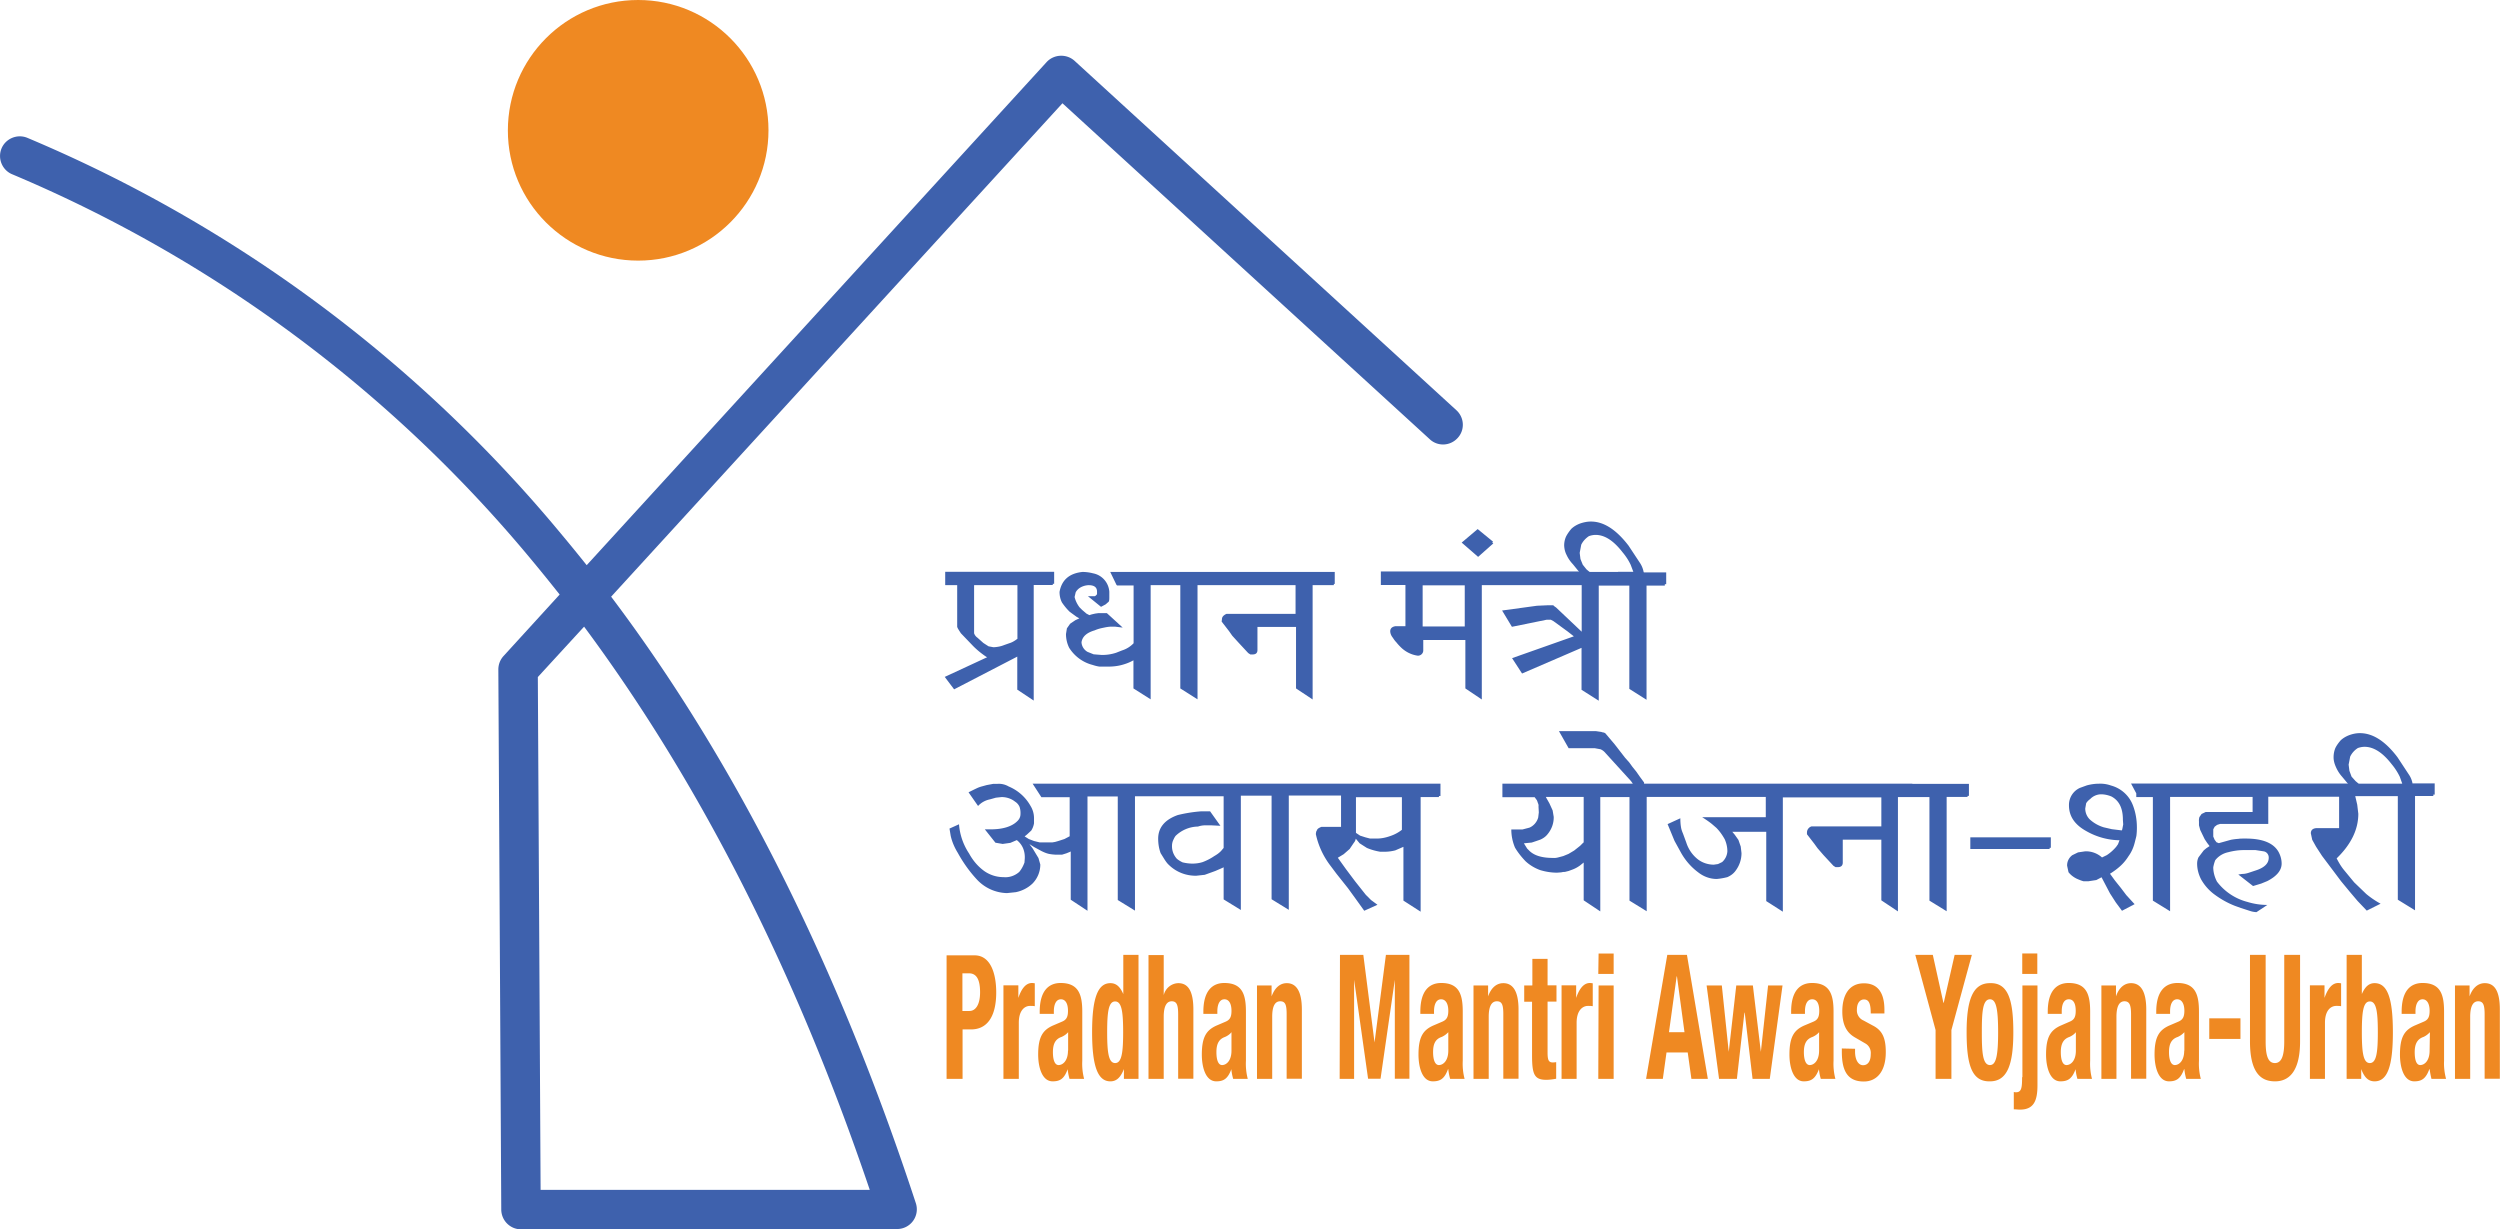 <svg xmlns="http://www.w3.org/2000/svg" id="Layer_1" version="1.1" viewBox="0 0 162.69 80"><defs><style>.st0{fill:#3e61ad}.st1{fill:#ef8922}</style></defs><g id="Layer_2"><g id="Layer_1-2"><path d="M41.53 0c4.68 0 8.48 3.8 8.48 8.48s-3.8 8.48-8.48 8.48-8.48-3.79-8.48-8.47C33.05 3.8 36.84 0 41.53 0" class="st1"/><path d="M58.38 80H33.91c-.71 0-1.28-.57-1.29-1.28l-.19-35.15c0-.33.12-.64.34-.88l3.65-4c-.58-.73-1.16-1.45-1.75-2.16A88.42 88.42 0 0 0 .79 11.34c-.65-.27-.96-1.03-.69-1.68.27-.65 1.03-.96 1.68-.69a90.787 90.787 0 0 1 34.85 25.91c.52.62 1.03 1.25 1.55 1.9L68.11 4.04c.48-.52 1.3-.55 1.82-.08l24.84 22.73c.53.48.57 1.29.09 1.81-.48.53-1.29.57-1.81.09L69.14 6.72 39.77 38.83C47.9 49.61 54.54 62.88 59.6 78.3a1.282 1.282 0 0 1-1.22 1.68m-23.2-2.55H56.6c-4.82-14.25-11.08-26.54-18.59-36.65L35 44.06l.18 33.38ZM157 51a1.49 1.49 0 0 0-.25-.61l-.73-1.11c-.78-1.03-1.59-1.57-2.45-1.57-.24 0-.47.05-.69.13-.21.08-.4.19-.56.34-.13.15-.25.31-.34.49-.08.19-.12.4-.12.61 0 .22.06.43.15.63.1.23.23.44.4.63l.34.41s.04.03.06.04h-14.13l.34.64v.24h1.08v6.74l1.12.69v-7.44h5.37v.98h-3.05l-.27.13-.14.2c-.03.1-.04.2-.03.3v.24l.08.3.29.6.16.24.16.21-.21.14-.17.14-.34.45c-.06.13-.09.27-.09.41 0 .35.09.69.25 1.01.2.36.47.68.8.94.43.33.9.6 1.41.8l.39.14.62.2c.12.04.25.06.39.07l.71-.47c-.45 0-.89-.07-1.31-.2a3.62 3.62 0 0 1-1.97-1.32c-.15-.29-.24-.61-.24-.93.03-.16.07-.31.13-.46.21-.27.51-.45.84-.52.34-.09.68-.14 1.03-.14h.75l.52.08c.21.03.35.22.34.42 0 .38-.3.66-.89.84l-.39.13c-.12.04-.24.07-.36.08-.13 0-.25.03-.34.04l.96.75.53-.16.39-.16c.63-.32.94-.71.94-1.14 0-.26-.07-.51-.19-.74-.32-.59-1.03-.89-2.15-.89-.21 0-.37 0-.48.02-.16.01-.32.03-.48.06l-.79.22-.15-.06-.12-.16-.09-.21v-.47l.09-.17.16-.12.19-.06h3.14v-1.77h4.61v2.04h-1.42c-.28 0-.42.12-.42.34l.09.42.25.45.39.6.82 1.09.42.56.57.69.5.59.6.63.9-.45c-.33-.18-.64-.39-.93-.63l-.79-.76-.66-.8c-.19-.23-.34-.49-.48-.76.93-.9 1.41-1.87 1.41-2.9l-.07-.59-.13-.56h2.77v6.74l1.12.69V51.8h1.19v-.09h.09v-.73H157Zm-1.18 0h-2.32c-.07-.05-.14-.11-.21-.17l-.26-.29-.14-.38-.05-.4.1-.52c.11-.23.28-.42.5-.56.14-.05.29-.08.44-.08.59 0 1.18.38 1.76 1.13.21.25.39.53.53.82l.16.45h-.53Z" class="st0"/><path d="M84.82 51H67.2l.57.88h1.84v2.54l-.34.18-.4.13-.21.06-.18.03h-.82l-.37-.09-.34-.13-.27-.17.16-.13.27-.25c.09-.14.15-.3.18-.47v-.34c0-.28-.08-.56-.23-.8-.32-.57-.82-1.01-1.42-1.26-.22-.13-.48-.19-.73-.17h-.27l-.43.08-.29.08c-.12.03-.23.07-.34.12l-.23.11-.32.16.62.89c.2-.22.47-.37.77-.43l.39-.11.37-.04c.32 0 .63.1.88.3.13.08.23.2.29.34.05.15.07.31.06.47 0 .18-.08.34-.21.46-.34.34-.93.53-1.72.53h-.39l.69.87.47.08.5-.07.42-.18c.17.13.31.31.4.51.09.21.13.44.12.67l-.02.28c-.08.22-.19.43-.34.61-.28.25-.66.38-1.03.34-.43 0-.85-.13-1.21-.37-.43-.3-.77-.7-1.02-1.16-.38-.57-.61-1.23-.66-1.91l-.62.28.08.48c.09.39.25.76.46 1.1.34.62.75 1.2 1.23 1.72.51.56 1.22.88 1.97.9l.57-.06c.41-.08.8-.28 1.1-.57.32-.33.5-.77.5-1.23l-.12-.42-.38-.63-.21-.28.32.2.46.25c.16.08.32.15.5.19.17.03.34.05.52.05h.32l.29-.09.22-.09.06-.03v3.14l1.09.72v-7.44h1.97v6.74l1.12.69v-7.44h5.77v3.36l-.16.19c-.13.14-.29.25-.45.34-.23.16-.49.29-.75.39-.22.07-.44.1-.67.1-.21 0-.43-.03-.64-.08-.13-.06-.26-.14-.37-.23-.21-.23-.33-.53-.32-.85 0-.15.04-.3.11-.43.03-.07.07-.14.12-.21.39-.38.91-.6 1.46-.61.15-.05.31-.08.48-.08h.38l.6.03-.67-.94h-.6c-.51.04-1.01.12-1.5.24-.85.3-1.28.82-1.28 1.54 0 .32.05.64.16.94l.26.42c.08.12.16.24.27.34.48.47 1.12.72 1.79.71l.55-.06.69-.25.46-.2.08-.04v2.09l1.12.69v-7.44h2v6.74l1.12.69v-7.44h3.4v2.04h-1.28c-.17.07-.25.13-.27.18l-.07.14-.02.15c.16.75.49 1.46.96 2.07l.39.52.74.93.5.69.56.78.86-.39-.42-.31-.34-.34-.69-.87-.6-.8-.53-.74.38-.23.39-.34.27-.4c.07-.08.11-.17.13-.27l.25.3.47.3c.28.12.57.2.87.25h.27c.24 0 .48-.03.71-.09l.53-.23v3.5l1.12.72v-7.46h1.19v-.07h.1V51h-8.83Zm3.41.88h3V54c-.23.18-.49.32-.77.41-.28.1-.57.16-.87.16h-.43l-.31-.08-.34-.11-.27-.18v-2.33ZM124.44 51h-17.45v-.08l-.28-.38-.23-.33-.25-.31-.21-.29-.26-.29-.69-.89-.61-.72s-.1-.05-.16-.05l-.1-.03-.34-.05h-2.41l.63 1.11h1.7l.38.07c.09.04.18.1.25.17l1.72 1.89.13.18h-8.49v.88h2.1l.14.19s.04.08.07.19c.04.07.05.15.04.23l.02.38-.04.33c-.08.29-.29.54-.57.66l-.46.12h-.72c0 .4.08.8.24 1.18.19.32.43.62.69.89.27.25.59.44.94.57.36.11.73.17 1.11.17l.27-.02c.08-.02.16-.03.24-.03l.24-.06.27-.1c.16-.06.32-.15.46-.25l.25-.2v2.46l1.08.72v-7.44h1.9v6.74l1.12.69v-7.44h7.75v1.32h-4.14c.22.14.43.28.63.44l.29.25c.22.22.4.48.55.75.11.25.17.51.17.79-.02.27-.14.51-.34.69l-.27.13-.27.04c-.37 0-.74-.12-1.03-.34a2.26 2.26 0 0 1-.76-1.09l-.22-.6c-.06-.14-.11-.28-.13-.43-.03-.18-.04-.37-.04-.56l-.83.38.45 1.09.39.71c.28.52.67.98 1.14 1.33.35.28.78.44 1.22.44.23-.02.46-.06.69-.12.21-.09.4-.23.53-.41.25-.33.39-.73.39-1.15l-.05-.43-.15-.43-.24-.34-.16-.19h2.21v4.51l1.08.69v-7.44h6.41v1.89h-4.55a.42.42 0 0 0-.29.37v.14l.48.62.21.29.39.45.64.69.14.09h.15c.21 0 .32-.1.32-.3v-1.49h2.51v3.95l1.08.72v-7.44h2.05v6.74l1.12.69v-7.44h1.36v-.07h.09v-.78h-3.67Zm-21.4 3.83-.21.21-.39.31-.37.22-.34.14-.34.09c-.11.03-.23.04-.34.03-.72 0-1.24-.16-1.56-.5l-.11-.11-.21-.34.51-.05.27-.09.29-.1c.18-.08.34-.19.46-.34.27-.32.42-.72.41-1.14l-.07-.42-.21-.46-.21-.37-.02-.05h2.46v2.97ZM128.22 55.25h5.16v-.08h.08v-.68h-5.24v.76zM139.06 53.84c0-.48-.08-.96-.25-1.41a2.11 2.11 0 0 0-1.43-1.31c-.25-.09-.51-.13-.78-.12-.27 0-.54.04-.8.11l-.44.16c-.45.2-.73.65-.72 1.14 0 .71.38 1.26 1.12 1.67.66.38 1.41.59 2.17.6l-.1.26-.12.17c-.18.21-.38.39-.61.54l-.31.15c-.3-.27-.69-.41-1.09-.4l-.47.07-.37.18c-.22.16-.35.42-.34.69l.09.42c.15.19.34.33.55.43.14.06.28.12.43.16h.31l.52-.08.34-.18.34.65.21.4.38.59.4.54.82-.43-.54-.59-.34-.45-.4-.5-.32-.44c.24-.15.46-.31.67-.5.21-.19.39-.41.54-.65.19-.26.32-.56.4-.88.05-.2.09-.34.11-.45.02-.17.03-.34.03-.51v-.02Zm-.89-.19-.06.31-.03.08-.65-.08-.52-.12c-.34-.1-.66-.28-.92-.52a.99.99 0 0 1-.29-.71l.06-.34c.07-.11.16-.2.26-.27.18-.19.43-.3.69-.31.24 0 .47.05.69.14.51.27.75.77.75 1.52l.02.3ZM106.96 37.22a1.61 1.61 0 0 0-.26-.62l-.72-1.09c-.79-1.03-1.6-1.57-2.45-1.57-.24 0-.48.05-.71.13-.21.08-.4.19-.56.34-.13.15-.25.32-.34.49-.09.19-.13.4-.13.6.01.22.06.43.16.62.1.22.24.42.41.6l.34.42s.04.03.06.05h-12.9v.88h1.6v2.68h-.65c-.24.04-.34.16-.34.34.01.15.07.29.17.41.07.11.14.21.23.3.07.09.15.18.23.26.31.33.72.55 1.17.61.19 0 .35-.15.35-.34V41.65h2.74v3.15l1.07.72v-7.44h6.5v3.03l-1.67-1.58-.09-.06-.09-.08h-.39l-.67.03-2.27.31.64 1.06 2.26-.46h.27l.17.09.92.67.41.32-4.02 1.42.65 1 3.87-1.67v2.73l1.12.71v-7.49h1.99v6.72l1.12.71v-7.43h1.19v-.09h.09v-.77h-1.45Zm-14.38.87h2.74v2.68h-2.74v-2.68Zm12.72-.87h-1.85c-.07-.05-.14-.11-.21-.17l-.24-.3-.15-.37-.05-.4.1-.53c.11-.23.29-.42.5-.56.14-.05.29-.08.44-.08.59 0 1.17.38 1.75 1.13.21.25.39.52.53.82l.17.45h-1Z" class="st0"/><path d="m97.18 35.36-.07-.05.05-.06-1-.82-1.04.88 1.07.93.99-.88zM78.97 37.22h-6.72l.41.85h.02v.03h1.09v3.76c-.21.22-.47.38-.76.47l-.38.15c-.31.1-.63.15-.96.14l-.5-.04-.4-.16a.77.77 0 0 1-.39-.62c.05-.37.34-.63.86-.78.2-.09.41-.14.62-.18.13-.03.27-.05.41-.06h.29l.5.06-1.03-.94h-.55l-.21.03-.22.05-.16.05-.19-.1-.28-.24-.17-.17c-.15-.2-.26-.42-.32-.67l.07-.3c.05-.1.13-.19.22-.26.18-.13.4-.2.62-.21.37 0 .55.14.55.42v.17l-.08.09-.07.04h-.44l.85.69.3-.16.16-.14c.06-.03.08-.12.08-.28v-.4c-.04-.59-.47-1.09-1.06-1.2-.23-.06-.46-.09-.69-.09-.85.09-1.35.52-1.49 1.3 0 .24.05.48.16.69.15.22.32.43.51.61l.44.32.18.1-.26.12-.34.23-.21.3-.06.37c0 .31.07.62.21.9.35.55.89.95 1.52 1.11.15.05.3.09.45.11h.59c.36 0 .72-.05 1.07-.17.19-.06.37-.14.55-.24v1.83l1.12.71v-7.43h1.93v6.72l1.12.71v-7.43h6.38v1.87h-4.5c-.2.09-.29.21-.29.34l-.02.16.48.62.21.3.4.44.64.69.14.09h.14c.22 0 .32-.1.32-.29v-1.5h2.51v4l1.08.72v-7.44h1.38V38h.06v-.78h-7.87ZM61.52 38.08h.77v2.71c.02.07.06.14.1.2.06.1.11.17.14.22l.71.74c.28.3.6.56.94.79l.06.03-2.76 1.28.61.81 4.11-2.13v2.15l1.07.71v-7.52h1.24v-.08h.09v-.78h-7.09v.86Zm1.88 0h2.81v3.49l-.14.1c-.12.08-.25.15-.39.19l-.34.12c-.22.09-.45.13-.69.14l-.32-.06-.34-.22-.38-.34a.58.58 0 0 1-.22-.29v-3.12Z" class="st0"/><path d="M61.61 70.21h1.03v-3.22h.56c.98 0 1.63-.75 1.63-2.41 0-1.21-.36-2.41-1.41-2.41H61.6v8.04Zm1.03-6.87h.42c.52 0 .72.46.72 1.24s-.28 1.21-.69 1.21h-.46v-2.45Zm2.66 6.87h1v-3.65c0-.82.39-1.1.73-1.1.1 0 .21 0 .31.02v-1.49c-.06-.01-.12-.02-.18-.02-.41 0-.69.38-.89.97v-.82h-.97v6.08Zm3.28-4.22v-.17c0-.48.16-.79.46-.79s.46.29.46.75c0 .4-.1.59-.4.71l-.56.24c-.69.3-.98.76-.98 1.9 0 .81.25 1.74.94 1.74.48 0 .75-.16.98-.79.02.21.06.42.12.63h.95c-.1-.38-.14-.78-.12-1.18v-3.19c0-1.1-.23-1.87-1.41-1.87-.74 0-1.36.47-1.36 1.87v.14h.91Zm.92 2.38c0 .67-.34.94-.61.94s-.37-.38-.37-.84c0-.54.16-.85.56-.99.16-.07.31-.17.43-.31v1.2Zm2.55-1.2c0-1.32.09-2 .52-2s.52.69.52 2-.09 2.01-.52 2.01-.52-.69-.52-2.01m1.09 3.04h.95v-8.07h-.99v2.55c-.21-.48-.46-.71-.84-.71-.81 0-1.19.94-1.19 3.19s.38 3.2 1.19 3.2c.39 0 .66-.24.88-.8v.64Zm1.6 0h.99v-4.04c0-.69.19-1.01.52-1.01s.42.24.42.85v4.19h.99v-4.5c0-1.2-.34-1.72-.98-1.72-.45.01-.84.33-.95.78v-2.61h-.99v8.07Zm4.48-4.22v-.17c0-.48.16-.79.46-.79s.46.29.46.75c0 .4-.1.59-.39.71l-.56.24c-.69.3-.98.76-.98 1.9 0 .81.24 1.74.94 1.74.47 0 .75-.16.98-.79.02.21.06.42.12.63h.95c-.1-.38-.14-.78-.12-1.18v-3.19c0-1.1-.22-1.87-1.41-1.87-.74 0-1.36.47-1.36 1.87v.14h.91Zm.92 2.38c0 .67-.34.94-.61.94s-.37-.38-.37-.84c0-.54.16-.85.56-.99.16-.07.31-.17.42-.31v1.2Zm1.65 1.84h1v-4.04c0-.69.18-1.01.52-1.01s.42.24.42.85v4.19h.99v-4.5c0-1.2-.37-1.72-.98-1.72-.42 0-.77.27-.99.86v-.71h-.95v6.08Zm5.38 0h.95v-6.45l.91 6.44h.81l.93-6.44v6.44h.95v-8.06h-1.53l-.74 5.7-.73-5.7H87.2l-.02 8.07Zm6.15-4.22v-.17c0-.48.16-.79.46-.79s.47.29.47.75c0 .4-.11.59-.4.71l-.56.24c-.69.3-.98.76-.98 1.9 0 .81.24 1.74.93 1.74.48 0 .76-.16.99-.79h.02c.02.21.06.42.12.63h.94c-.1-.38-.14-.78-.12-1.18v-3.19c0-1.1-.22-1.87-1.4-1.87-.75 0-1.36.47-1.36 1.87v.14h.9Zm.93 2.38c0 .67-.34.94-.61.94s-.38-.38-.38-.84c0-.54.15-.85.56-.99.16-.07.31-.18.43-.31v1.2Zm1.64 1.84h.99v-4.04c0-.69.19-1.01.53-1.01s.42.24.42.85v4.19h.99v-4.5c0-1.2-.37-1.72-.99-1.72-.42 0-.78.27-.99.86v-.71h-.95v6.08Zm3.81-6.08h-.51v1.06h.51v3.48c0 1.23.14 1.6.92 1.6.22 0 .43-.03.65-.07v-1.08c-.07.01-.15.02-.22.02-.29 0-.34-.19-.34-.67v-3.29h.58v-1.06h-.58V62.4h-.99v1.72Zm1.91 6.08h.99v-3.65c0-.82.4-1.1.74-1.1.1 0 .21 0 .31.02v-1.49c-.06-.01-.12-.02-.19-.02-.4 0-.69.38-.89.97v-.82h-.95v6.08Zm2.41 0h.99v-6.08h-.98l-.02 6.08Zm0-6.83h.99v-1.33h-.98l-.02 1.33Zm3.1 6.83h1.09l.24-1.72h1.38l.24 1.72h1.07l-1.36-8.07h-1.28l-1.38 8.07Zm1.99-6.67h.02l.49 3.63h-1.01l.5-3.63Zm2.76 6.67h1.16l.49-4.31h.02l.51 4.31h1.12l.83-6.08h-.94l-.47 4.32-.52-4.32h-1.08l-.49 4.32-.45-4.32h-.99l.81 6.08Zm5.59-4.22v-.17c0-.48.16-.79.47-.79s.46.29.46.75c0 .4-.1.59-.39.71l-.57.24c-.69.3-.98.76-.98 1.9 0 .81.25 1.74.93 1.74.48 0 .75-.16.99-.79.02.21.06.43.12.63h.95c-.1-.38-.14-.78-.12-1.18v-3.19c0-1.1-.23-1.87-1.4-1.87-.75 0-1.36.47-1.36 1.87v.14h.9Zm.92 2.38c0 .67-.34.94-.61.94s-.38-.38-.38-.84c0-.54.16-.85.56-.99.16-.07.31-.17.43-.31v1.2Zm1.48-.15v.22c0 1.16.31 1.94 1.43 1.94.83 0 1.43-.63 1.43-1.91 0-.92-.22-1.42-.86-1.74l-.59-.32a.713.713 0 0 1-.43-.71c0-.44.21-.66.46-.66.34 0 .44.31.44.91h.89v-.24c0-1.1-.43-1.72-1.33-1.72-1.01 0-1.41.82-1.41 1.83 0 .86.28 1.38.82 1.69l.69.4c.24.14.37.41.34.69 0 .48-.2.72-.5.72s-.52-.34-.52-.88v-.19l-.87-.02Zm4.78-6.08 1.32 4.89v3.18h1.03v-3.18l1.33-4.89h-1.12l-.71 3.12h-.02l-.69-3.12h-1.14Zm3.34 5.03c0 2.12.33 3.23 1.52 3.2 1.14 0 1.52-1.12 1.52-3.2s-.33-3.23-1.52-3.19c-1.13 0-1.52 1.11-1.52 3.19m.99 0c0-1.24.04-2.14.53-2.14.4 0 .53.62.53 2.14s-.13 2.14-.53 2.14c-.49 0-.53-.89-.53-2.14m2.62 2.93c0 .66-.03.98-.39.98-.05 0-.1 0-.15-.02v1.13c.13 0 .28.02.4.02.89 0 1.14-.56 1.14-1.58v-6.5h-.98v5.97Zm0-6.72h.99v-1.33h-.98v1.33Zm2.58 2.61v-.17c0-.48.15-.79.46-.79s.45.29.45.75c0 .4-.1.59-.4.71l-.55.24c-.69.3-.98.76-.98 1.9 0 .81.25 1.74.93 1.74.48 0 .76-.16.99-.79.02.21.06.42.12.63h.95c-.1-.38-.14-.78-.12-1.18v-3.19c0-1.1-.22-1.87-1.4-1.87-.74 0-1.36.47-1.36 1.87v.14h.91Zm.92 2.38c0 .67-.34.94-.61.94s-.37-.38-.37-.84c0-.54.16-.85.56-.99.16-.07.31-.17.42-.31v1.2Zm1.65 1.84h.99v-4.04c0-.69.19-1.01.52-1.01s.43.24.43.85v4.19h.99v-4.5c0-1.2-.37-1.72-.99-1.72-.41 0-.78.27-.98.86v-.71h-.95v6.08Zm4.48-4.22v-.17c0-.48.16-.79.46-.79s.47.29.47.75c0 .4-.11.59-.4.71l-.56.24c-.69.3-.98.76-.98 1.9 0 .81.25 1.74.94 1.74.47 0 .75-.16.98-.79h.02c.02.21.06.42.12.63h.95c-.1-.38-.14-.78-.12-1.18v-3.19c0-1.1-.22-1.87-1.4-1.87-.75 0-1.38.47-1.38 1.87v.14h.91Zm.92 2.38c0 .67-.34.94-.61.94s-.38-.38-.38-.84c0-.54.16-.85.57-.99.16-.07.31-.18.43-.31v1.2Zm1.63-.76h2.03v-1.34h-2.03v1.34Zm2.65-5.47v5.63c0 2.16.8 2.6 1.63 2.6s1.63-.54 1.63-2.6v-5.63h-1.03v5.63c0 .8-.12 1.41-.61 1.41s-.6-.6-.6-1.41v-5.63h-1.02Zm3.9 8.07h.98v-3.65c0-.82.39-1.1.74-1.1.1 0 .21 0 .31.02v-1.49c-.06-.01-.12-.02-.18-.02-.42 0-.69.38-.9.97v-.82h-.95v6.08Zm3.38-3.04c0-1.32.09-2 .52-2s.52.69.52 2-.09 2.01-.52 2.01-.52-.69-.52-2.01m-.99 3.04h.95v-.64c.21.57.48.8.87.8.82 0 1.19-.94 1.19-3.2s-.37-3.19-1.19-3.19c-.37 0-.62.23-.83.71v-2.55h-.99v8.07Zm4.48-4.22v-.17c0-.48.17-.79.46-.79s.46.29.46.75c0 .4-.1.59-.39.71l-.56.24c-.69.3-.98.76-.98 1.9 0 .81.24 1.74.93 1.74.47 0 .75-.16.98-.79h.02c.03.21.07.42.12.63h.95c-.1-.38-.15-.78-.13-1.18v-3.19c0-1.1-.22-1.87-1.4-1.87-.75 0-1.36.47-1.36 1.87v.14h.89Zm.92 2.38c0 .67-.34.94-.61.94s-.36-.38-.36-.84c0-.54.17-.85.57-.99.16-.07.3-.18.42-.31l-.02 1.2Zm1.65 1.84h.99v-4.04c0-.69.19-1.01.52-1.01s.42.24.42.85v4.19h.99v-4.5c0-1.2-.34-1.72-.98-1.72-.41 0-.78.27-.99.86v-.71h-.95v6.08Z" class="st1"/></g></g></svg>